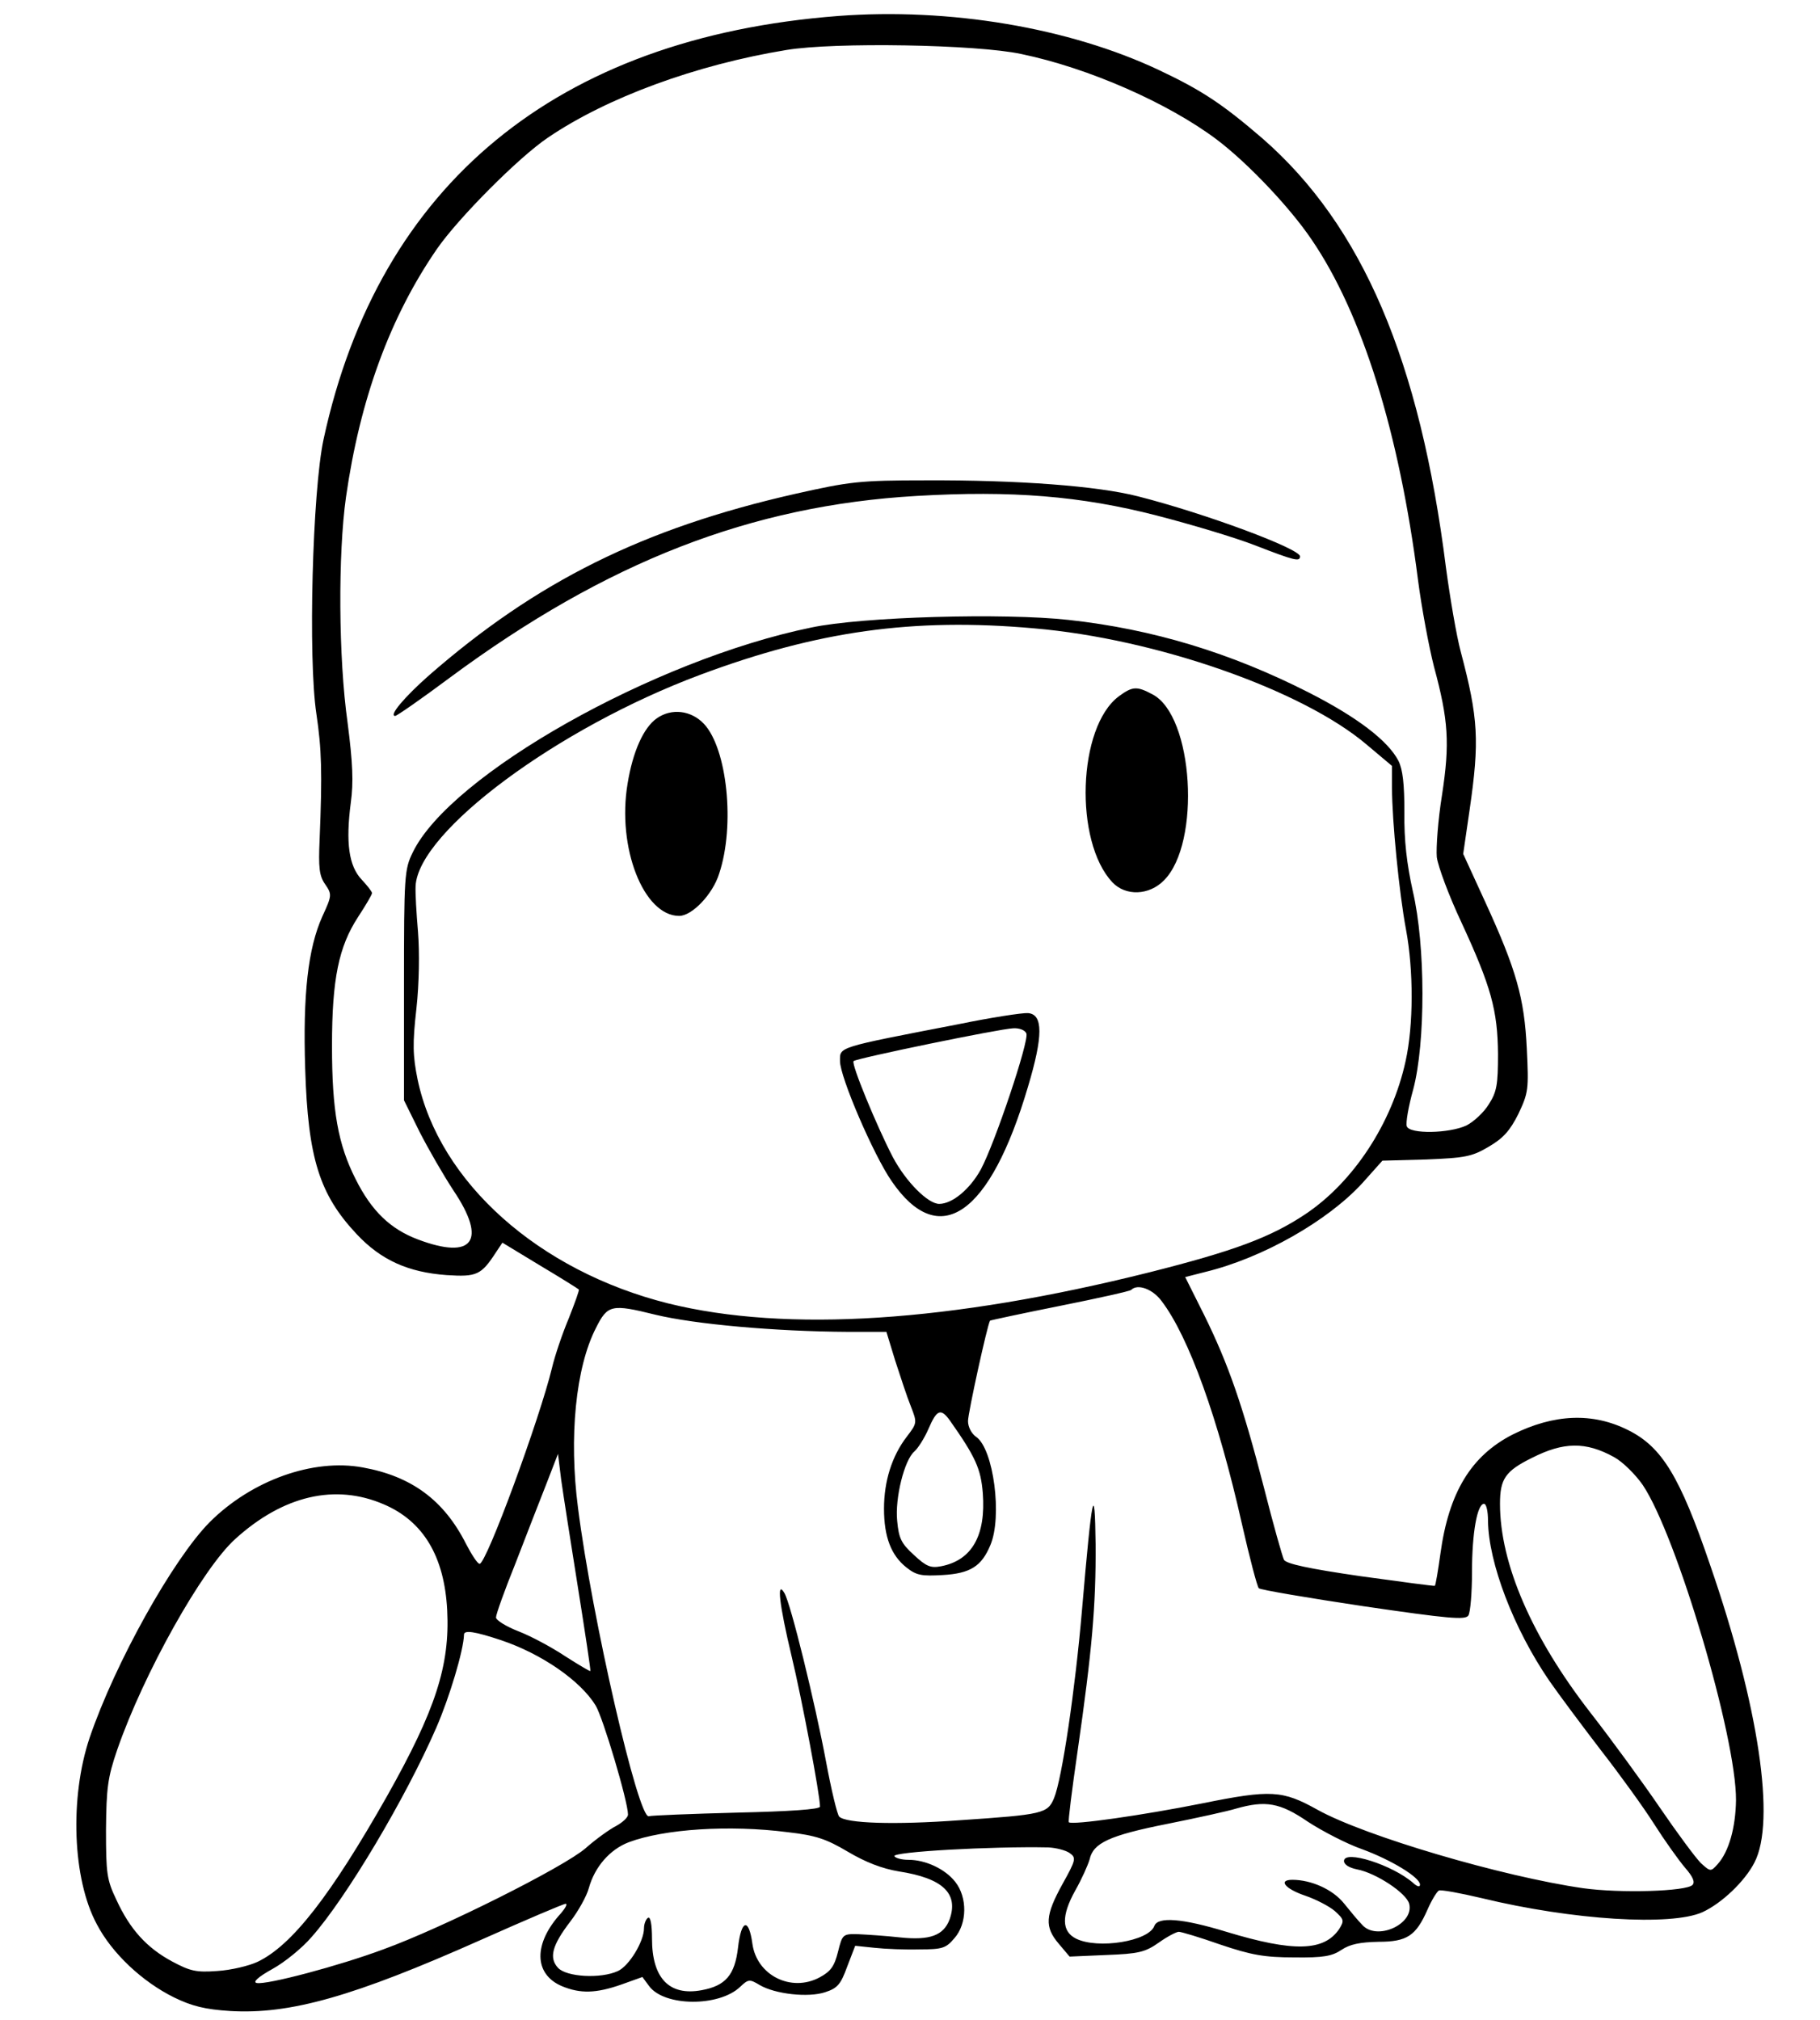<?xml version="1.0" encoding="UTF-8" standalone="yes"?>
<svg version="1.0" xmlns="http://www.w3.org/2000/svg" width="364pt" height="404pt" viewBox="0 0 455 505" preserveAspectRatio="xMidYMid meet">
  <g transform="translate(0,505) scale(0.1,-0.1)" fill="#000000" stroke="none">
    <path d="M2095 5010 c-703 -54 -1148 -421 -1286 -1058 -28 -129 -39 -549 -18
-687 13 -88 15 -145 8 -315 -3 -69 -1 -90 14 -111 17 -25 17 -28 -7 -80 -36
-80 -49 -195 -43 -382 7 -224 36 -314 129 -413 61 -65 129 -95 224 -102 76 -5
87 0 124 57 l16 24 94 -57 c52 -31 95 -58 97 -60 2 -1 -10 -34 -25 -72 -16
-38 -35 -94 -42 -124 -31 -128 -164 -490 -181 -490 -5 0 -20 23 -34 50 -55
109 -136 169 -258 191 -124 23 -278 -32 -383 -137 -91 -92 -236 -351 -300
-539 -50 -149 -43 -353 18 -466 38 -73 114 -144 193 -183 45 -22 78 -30 140
-34 150 -9 309 36 630 179 110 49 204 89 209 89 5 0 0 -10 -11 -23 -70 -76
-69 -153 2 -183 46 -19 85 -18 148 4 l53 19 17 -23 c38 -51 174 -52 227 -2 21
20 24 20 49 5 39 -23 122 -32 164 -18 31 10 39 20 55 64 l20 52 48 -5 c27 -3
78 -5 113 -4 57 0 66 3 87 28 32 36 33 102 2 141 -25 32 -74 55 -117 55 -16 0
-32 4 -35 9 -7 11 244 25 385 22 19 -1 43 -7 53 -14 17 -12 16 -17 -18 -78
-43 -78 -45 -107 -9 -149 l27 -32 92 4 c80 3 97 7 131 31 21 15 44 27 50 27 6
0 53 -14 104 -32 77 -26 110 -32 184 -32 74 -1 95 3 119 19 21 14 46 19 92 20
72 0 94 15 123 81 10 23 23 44 28 47 4 3 53 -6 108 -19 227 -55 473 -70 551
-35 48 22 106 77 130 124 54 103 11 392 -111 745 -75 220 -120 294 -204 336
-89 45 -186 41 -290 -11 -103 -53 -159 -144 -180 -298 -6 -43 -12 -79 -14 -80
-1 -1 -84 10 -185 24 -131 19 -186 31 -192 41 -4 8 -27 89 -50 180 -53 206
-89 309 -149 431 l-48 96 51 13 c143 35 305 127 392 222 l50 56 110 3 c97 4
114 7 156 32 36 21 53 40 74 82 25 53 26 61 21 163 -6 126 -26 197 -104 367
l-55 120 16 110 c25 172 22 229 -22 395 -11 41 -27 136 -37 210 -65 518 -209
856 -459 1074 -100 86 -151 120 -259 171 -225 106 -523 156 -802 135z m458
-95 c169 -35 368 -123 489 -214 78 -59 183 -170 237 -250 127 -186 219 -483
266 -851 9 -69 27 -166 40 -217 36 -133 40 -191 20 -321 -10 -62 -15 -132 -13
-155 3 -23 30 -96 61 -162 75 -162 91 -221 92 -330 0 -77 -3 -95 -23 -126 -12
-20 -38 -44 -56 -53 -43 -20 -142 -22 -149 -2 -3 8 4 49 16 92 31 116 31 360
-1 496 -15 68 -22 127 -21 197 0 71 -4 107 -15 129 -26 50 -103 109 -225 171
-195 99 -389 158 -599 181 -162 18 -517 8 -644 -19 -394 -81 -902 -368 -996
-562 -21 -43 -22 -57 -22 -333 l0 -287 39 -79 c22 -43 60 -109 85 -147 84
-125 49 -174 -89 -122 -69 26 -116 71 -156 151 -44 87 -59 171 -59 333 0 168
17 248 65 322 19 29 35 56 35 60 0 4 -12 19 -26 34 -32 34 -40 92 -27 192 7
51 5 99 -8 200 -23 163 -24 422 -4 564 35 245 110 450 227 620 53 77 205 230
278 279 147 100 370 182 596 219 120 20 476 14 587 -10z m32 -1436 c305 -26
671 -154 832 -291 l63 -53 0 -55 c0 -81 18 -264 35 -354 19 -102 19 -239 -1
-329 -34 -156 -131 -303 -251 -383 -87 -58 -179 -92 -389 -145 -499 -125 -907
-151 -1203 -78 -324 81 -573 303 -627 560 -12 59 -13 89 -3 177 7 63 8 142 4
192 -4 47 -7 98 -6 115 7 136 355 395 712 528 292 109 531 143 834 116z m319
-1682 c68 -89 142 -295 201 -558 19 -84 38 -156 42 -160 4 -4 122 -24 262 -45
212 -31 255 -35 262 -23 5 8 9 57 9 109 0 97 13 170 30 170 6 0 10 -19 10 -42
1 -105 64 -270 153 -400 25 -36 84 -115 130 -175 46 -59 106 -142 132 -183 26
-41 61 -90 77 -109 21 -24 26 -37 19 -44 -16 -16 -180 -21 -273 -8 -202 29
-545 130 -664 196 -88 49 -116 51 -289 16 -145 -29 -325 -55 -333 -47 -2 2 8
82 22 178 36 251 46 363 45 517 -2 162 -9 128 -34 -164 -17 -199 -50 -423 -70
-471 -16 -38 -27 -41 -235 -55 -164 -12 -285 -8 -302 9 -5 5 -20 68 -33 138
-28 149 -88 394 -104 421 -20 34 -13 -28 18 -158 26 -108 71 -347 71 -376 0
-7 -77 -12 -207 -15 -115 -3 -214 -7 -221 -9 -26 -8 -142 495 -177 771 -23
176 -6 351 45 450 29 58 39 60 148 33 99 -24 300 -42 482 -43 l96 0 22 -72
c13 -40 30 -92 39 -114 16 -41 16 -42 -10 -76 -37 -48 -57 -111 -57 -180 0
-71 18 -117 56 -147 25 -20 38 -22 91 -19 69 4 97 22 119 75 30 71 8 239 -35
270 -12 8 -21 25 -21 40 0 20 48 239 55 251 1 1 80 18 175 37 95 19 176 37
178 40 16 16 54 2 76 -28z m-529 -299 c64 -91 77 -120 82 -181 8 -106 -27
-168 -104 -183 -26 -5 -37 -1 -68 28 -32 29 -38 42 -42 85 -6 57 18 153 43
174 9 8 25 33 35 56 21 49 31 53 54 21z m1660 -91 c22 -12 54 -44 72 -70 85
-127 234 -630 233 -788 -1 -69 -18 -129 -46 -160 -17 -19 -18 -19 -42 3 -13
13 -59 75 -102 138 -43 63 -121 170 -174 238 -146 188 -226 372 -226 522 0 62
13 82 80 115 79 40 134 41 205 2z m-2590 -327 c18 -113 32 -206 31 -208 -2 -1
-30 16 -63 37 -33 22 -85 50 -116 62 -31 12 -57 28 -57 35 0 8 22 69 49 136
26 68 61 157 77 198 l29 75 8 -65 c5 -36 24 -157 42 -270z m-486 209 c99 -42
152 -130 159 -265 7 -138 -29 -249 -150 -464 -141 -249 -238 -374 -324 -415
-21 -10 -67 -21 -101 -23 -53 -4 -68 0 -113 24 -63 34 -105 80 -139 154 -24
50 -26 66 -26 175 1 104 4 130 28 200 66 191 213 453 295 527 120 109 250 139
371 87z m294 -340 c101 -34 198 -101 236 -163 18 -29 81 -240 81 -273 0 -7
-13 -19 -29 -28 -16 -8 -51 -33 -77 -56 -54 -47 -357 -199 -506 -253 -110 -41
-291 -89 -316 -84 -11 2 3 15 39 35 31 17 75 53 98 80 87 98 236 349 312 524
33 76 68 193 69 232 0 12 27 8 93 -14z m2017 -454 c37 -24 97 -55 134 -68 74
-27 146 -71 146 -89 0 -7 -7 -5 -17 4 -51 45 -173 84 -173 55 0 -9 13 -17 33
-21 47 -9 123 -59 130 -86 13 -51 -82 -94 -118 -52 -9 9 -29 33 -45 53 -28 35
-82 59 -129 59 -37 0 -18 -23 33 -40 26 -9 59 -26 73 -38 23 -21 24 -24 11
-45 -38 -56 -114 -58 -282 -7 -111 34 -171 38 -180 15 -14 -39 -142 -59 -196
-32 -36 18 -37 57 -2 120 16 28 32 64 36 78 9 41 49 60 195 89 75 15 152 32
171 38 74 21 110 15 180 -33z m-1300 -26 c70 -8 96 -17 150 -49 44 -26 85 -42
127 -49 110 -17 150 -55 127 -120 -15 -40 -49 -53 -124 -45 -36 4 -83 7 -104
8 -39 1 -40 0 -51 -44 -9 -36 -18 -49 -46 -64 -71 -38 -157 5 -168 84 -9 66
-28 61 -36 -10 -8 -68 -31 -95 -91 -106 -81 -15 -124 30 -124 129 0 36 -4 56
-10 52 -5 -3 -10 -15 -10 -26 0 -33 -37 -94 -65 -107 -43 -20 -129 -15 -150 8
-23 25 -15 56 31 116 20 26 41 64 46 83 15 54 53 97 100 115 88 33 251 44 398
25z"/>
    <path d="M1987 3815 c-379 -86 -646 -219 -915 -454 -60 -53 -101 -101 -84
-101 4 0 66 43 137 96 392 290 753 430 1166 454 238 14 411 0 601 -49 85 -22
196 -55 247 -75 98 -38 111 -41 111 -27 0 19 -236 107 -405 150 -101 26 -300
41 -530 40 -167 0 -190 -3 -328 -34z"/>
    <path d="M2797 3309 c-103 -77 -112 -363 -16 -465 33 -35 92 -33 129 5 93 93
74 412 -29 465 -39 21 -50 20 -84 -5z"/>
    <path d="M1642 3254 c-33 -23 -60 -83 -73 -163 -27 -160 40 -331 129 -331 32
0 84 54 100 106 40 120 20 312 -38 374 -32 34 -81 40 -118 14z"/>
    <path d="M2395 2489 c-305 -59 -295 -56 -295 -92 0 -40 84 -235 129 -300 119
-174 246 -86 341 236 38 127 38 181 0 184 -14 1 -92 -11 -175 -28z m171 -23
c7 -19 -79 -275 -114 -340 -27 -49 -71 -86 -104 -86 -28 0 -83 55 -116 117
-39 75 -105 234 -98 240 7 7 366 81 399 82 16 1 30 -5 33 -13z"/>
  </g>
</svg>